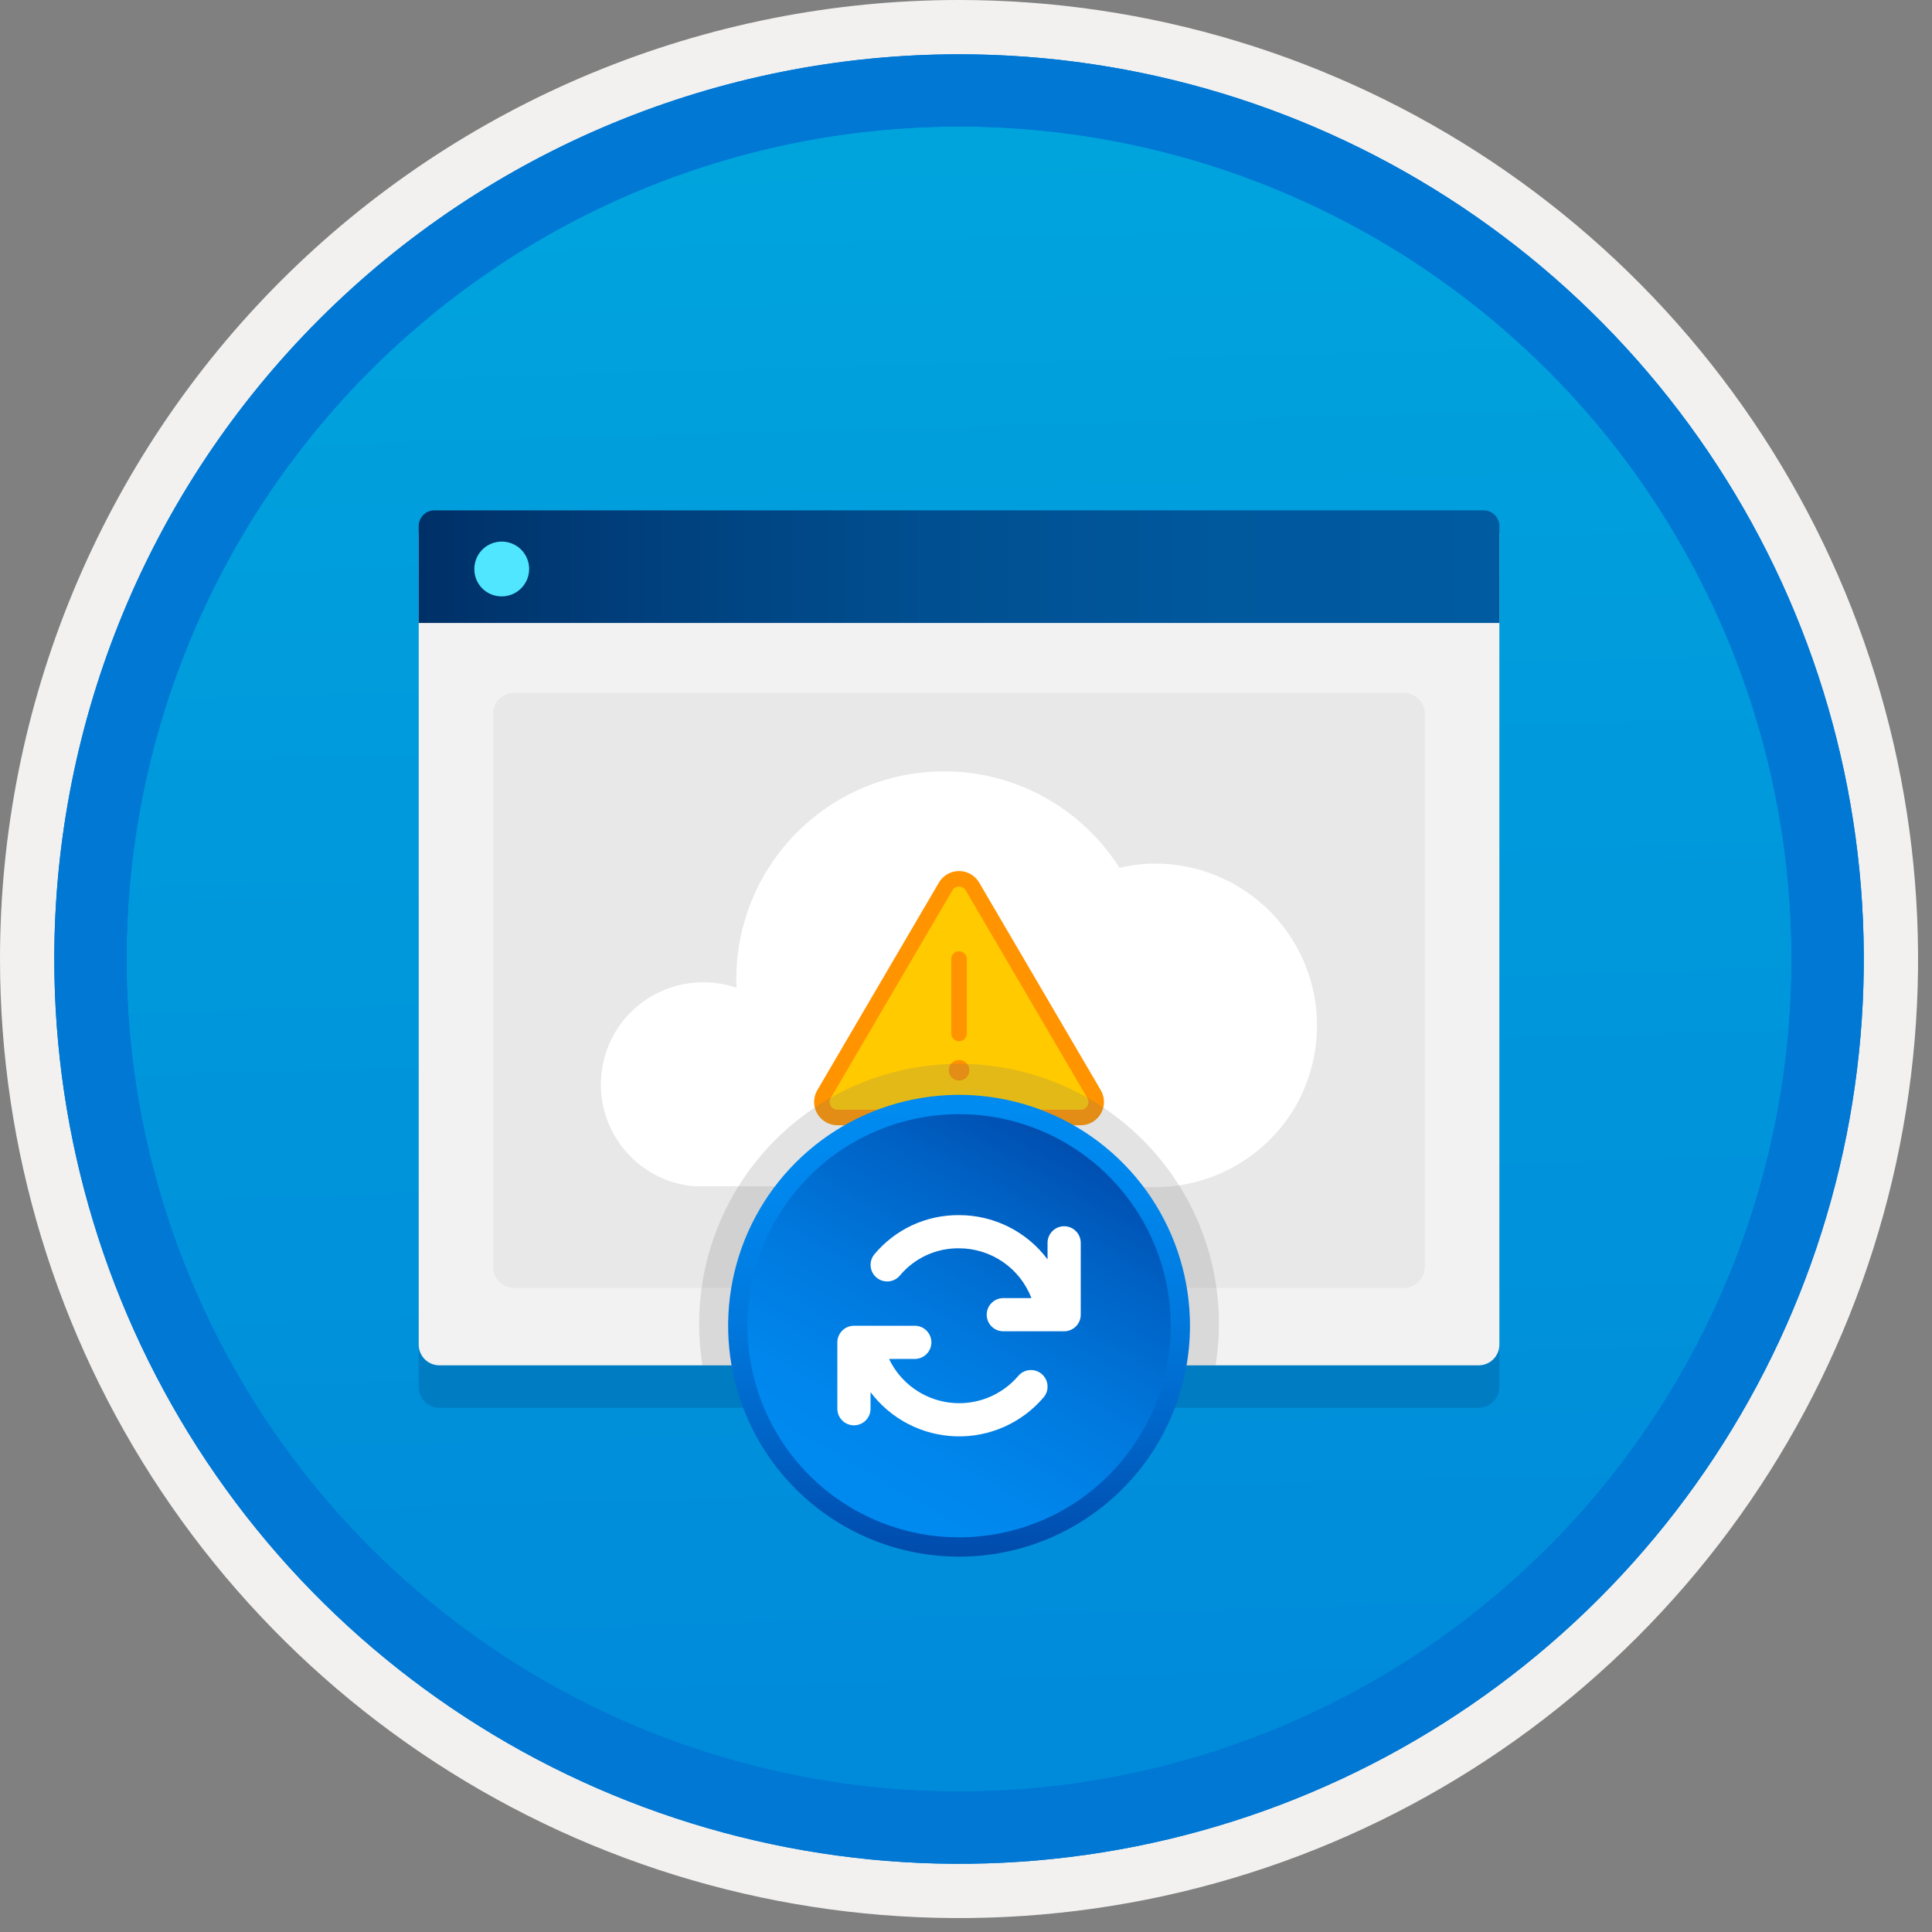 <svg width="100" height="100" viewBox="0 0 100 100" fill="none" xmlns="http://www.w3.org/2000/svg">
<rect x="0" y="0" width="100" height="100" fill="#808080" stroke="none"/>
<g clip-path="url(#clip0_364_5545)">
<path d="M49.64 96.45C40.382 96.45 31.332 93.704 23.634 88.561C15.936 83.417 9.936 76.107 6.393 67.553C2.85 59 1.923 49.588 3.73 40.508C5.536 31.427 9.994 23.087 16.54 16.54C23.087 9.994 31.428 5.535 40.508 3.729C49.588 1.923 59 2.85 67.553 6.393C76.107 9.936 83.418 15.936 88.561 23.634C93.705 31.331 96.45 40.382 96.45 49.64C96.451 55.787 95.24 61.874 92.888 67.554C90.535 73.233 87.088 78.394 82.741 82.74C78.394 87.087 73.234 90.535 67.554 92.888C61.875 95.24 55.787 96.45 49.64 96.45V96.45Z" fill="url(#paint0_linear_364_5545)"/>
<path fill-rule="evenodd" clip-rule="evenodd" d="M95.54 49.64C95.54 58.718 92.848 67.592 87.805 75.141C82.761 82.689 75.592 88.572 67.205 92.046C58.818 95.52 49.589 96.429 40.685 94.658C31.782 92.887 23.603 88.515 17.184 82.096C10.765 75.677 6.393 67.498 4.622 58.594C2.851 49.691 3.76 40.462 7.234 32.075C10.708 23.688 16.591 16.519 24.139 11.475C31.688 6.432 40.562 3.74 49.64 3.74C55.668 3.74 61.636 4.927 67.205 7.234C72.774 9.54 77.834 12.921 82.096 17.184C86.359 21.446 89.739 26.506 92.046 32.075C94.353 37.644 95.54 43.612 95.54 49.64V49.64ZM49.64 -0C59.458 -0 69.055 2.911 77.219 8.366C85.382 13.82 91.744 21.573 95.501 30.643C99.258 39.714 100.242 49.695 98.326 59.324C96.411 68.953 91.683 77.798 84.741 84.741C77.799 91.683 68.954 96.411 59.324 98.326C49.695 100.241 39.714 99.258 30.644 95.501C21.573 91.744 13.82 85.382 8.366 77.218C2.911 69.055 -1.61629e-06 59.458 3.61524e-07 49.64C-0.001 43.121 1.283 36.666 3.777 30.642C6.271 24.62 9.928 19.147 14.537 14.537C19.147 9.928 24.62 6.271 30.643 3.777C36.666 1.283 43.121 -0.001 49.64 -0V-0Z" fill="#F2F1F0"/>
<path fill-rule="evenodd" clip-rule="evenodd" d="M92.73 49.64C92.73 58.162 90.202 66.493 85.468 73.579C80.733 80.666 74.003 86.189 66.129 89.45C58.256 92.711 49.592 93.565 41.233 91.902C32.874 90.239 25.197 86.135 19.17 80.109C13.144 74.083 9.04 66.405 7.378 58.046C5.715 49.688 6.568 41.024 9.83 33.15C13.091 25.276 18.614 18.547 25.7 13.812C32.786 9.077 41.117 6.55 49.64 6.55C55.298 6.55 60.902 7.664 66.13 9.829C71.358 11.995 76.108 15.169 80.11 19.17C84.111 23.171 87.285 27.922 89.45 33.15C91.616 38.378 92.73 43.981 92.73 49.64ZM49.64 2.81C58.902 2.81 67.956 5.557 75.657 10.702C83.358 15.848 89.36 23.162 92.905 31.719C96.449 40.276 97.377 49.692 95.57 58.776C93.763 67.86 89.303 76.204 82.753 82.754C76.204 89.303 67.86 93.763 58.776 95.57C49.691 97.377 40.276 96.45 31.718 92.905C23.161 89.361 15.848 83.359 10.702 75.657C5.556 67.956 2.81 58.902 2.81 49.64C2.811 37.22 7.745 25.31 16.527 16.527C25.309 7.745 37.22 2.811 49.64 2.81V2.81Z" fill="#0078D4"/>
<path opacity="0.2" d="M22.738 72.865H76.541C76.823 72.864 77.094 72.752 77.294 72.552C77.494 72.352 77.606 72.081 77.607 71.798V29.793H21.672V71.798C21.672 72.081 21.785 72.352 21.985 72.552C22.185 72.752 22.456 72.864 22.738 72.865V72.865Z" fill="#003067"/>
<path d="M22.738 70.669H76.541C76.823 70.668 77.094 70.555 77.294 70.355C77.494 70.156 77.606 69.885 77.607 69.602V27.597H21.672V69.602C21.672 69.885 21.785 70.156 21.985 70.355C22.185 70.555 22.456 70.668 22.738 70.669V70.669Z" fill="#F2F2F2"/>
<path d="M21.672 32.246H77.607V27.232C77.608 27.125 77.587 27.018 77.546 26.919C77.505 26.82 77.445 26.729 77.368 26.653C77.293 26.577 77.202 26.517 77.103 26.476C77.004 26.435 76.897 26.414 76.79 26.415H22.489C22.382 26.414 22.276 26.435 22.176 26.476C22.077 26.517 21.987 26.577 21.911 26.653C21.834 26.729 21.774 26.82 21.733 26.919C21.692 27.018 21.671 27.125 21.672 27.232L21.672 32.246Z" fill="url(#paint1_linear_364_5545)"/>
<path d="M25.974 30.868C26.255 30.867 26.529 30.783 26.762 30.627C26.994 30.47 27.175 30.248 27.282 29.989C27.388 29.729 27.416 29.444 27.36 29.169C27.304 28.894 27.169 28.642 26.97 28.444C26.771 28.247 26.518 28.112 26.242 28.059C25.967 28.005 25.682 28.034 25.423 28.142C25.165 28.25 24.944 28.432 24.788 28.666C24.634 28.9 24.551 29.174 24.552 29.455C24.55 29.642 24.586 29.827 24.657 29.999C24.729 30.172 24.833 30.329 24.966 30.461C25.098 30.592 25.256 30.696 25.429 30.766C25.602 30.836 25.788 30.871 25.974 30.868V30.868Z" fill="#50E6FF"/>
<path d="M72.649 35.855H26.619C26.013 35.855 25.521 36.347 25.521 36.953V65.568C25.521 66.174 26.013 66.666 26.619 66.666H72.649C73.256 66.666 73.747 66.174 73.747 65.568V36.953C73.747 36.347 73.256 35.855 72.649 35.855Z" fill="#E8E8E8"/>
<path d="M67.973 54.886C67.985 54.8 68.009 54.715 68.021 54.642C68.251 53.433 68.211 52.188 67.904 50.996C67.598 49.804 67.034 48.694 66.25 47.745C65.467 46.796 64.484 46.032 63.371 45.505C62.259 44.979 61.045 44.704 59.814 44.7C59.184 44.698 58.557 44.772 57.945 44.92C56.698 42.952 54.845 41.443 52.666 40.619C50.487 39.795 48.1 39.701 45.862 40.352C43.626 41.002 41.66 42.361 40.262 44.224C38.864 46.088 38.109 48.355 38.111 50.684C38.111 50.831 38.111 50.978 38.123 51.124C37.564 50.936 36.978 50.841 36.389 50.843C35.031 50.843 33.726 51.365 32.743 52.301C31.76 53.237 31.174 54.514 31.107 55.87C31.039 57.225 31.495 58.555 32.381 59.583C33.266 60.612 34.513 61.261 35.863 61.396L59.802 61.445C61.292 61.443 62.755 61.045 64.04 60.292C65.326 59.538 66.388 58.457 67.118 57.158C67.154 57.084 67.203 57.011 67.24 56.938C67.563 56.285 67.809 55.596 67.973 54.886V54.886Z" fill="white"/>
<path d="M42.304 56.428L48.599 45.681C48.705 45.499 48.858 45.348 49.04 45.244C49.223 45.139 49.429 45.084 49.64 45.084C49.85 45.084 50.057 45.139 50.24 45.244C50.422 45.348 50.575 45.499 50.681 45.681L56.976 56.428C57.084 56.611 57.141 56.819 57.142 57.032C57.143 57.244 57.088 57.453 56.982 57.637C56.877 57.822 56.724 57.975 56.54 58.081C56.356 58.188 56.148 58.244 55.935 58.244H43.345C43.132 58.244 42.923 58.188 42.74 58.081C42.556 57.975 42.404 57.822 42.298 57.637C42.192 57.453 42.137 57.244 42.138 57.032C42.139 56.819 42.196 56.611 42.304 56.428V56.428Z" fill="#FF9300"/>
<path d="M43.345 57.44C43.274 57.44 43.205 57.421 43.143 57.385C43.082 57.35 43.031 57.299 42.996 57.237C42.961 57.176 42.942 57.106 42.943 57.036C42.943 56.965 42.962 56.895 42.998 56.834L49.293 46.087C49.328 46.027 49.379 45.976 49.44 45.941C49.501 45.907 49.57 45.888 49.64 45.888C49.71 45.888 49.779 45.907 49.84 45.942C49.901 45.977 49.952 46.027 49.987 46.087L56.282 56.834C56.318 56.895 56.337 56.965 56.338 57.035C56.338 57.106 56.32 57.176 56.284 57.237C56.249 57.299 56.198 57.35 56.137 57.385C56.076 57.421 56.007 57.439 55.936 57.44H43.345Z" fill="#FFCA00"/>
<path d="M49.64 49.64V53.492" stroke="#FF9300" stroke-width="0.804" stroke-miterlimit="10" stroke-linecap="round"/>
<path d="M49.64 55.929C49.935 55.929 50.173 55.691 50.173 55.396C50.173 55.102 49.935 54.863 49.64 54.863C49.346 54.863 49.107 55.102 49.107 55.396C49.107 55.691 49.346 55.929 49.64 55.929Z" fill="#FF9300"/>
<path opacity="0.2" d="M62.919 70.669C63.231 68.745 63.121 66.777 62.597 64.9C62.073 63.023 61.148 61.282 59.885 59.798C58.622 58.314 57.052 57.122 55.283 56.305C53.514 55.487 51.589 55.064 49.64 55.064C47.691 55.064 45.766 55.487 43.997 56.305C42.228 57.122 40.658 58.314 39.395 59.798C38.132 61.282 37.207 63.023 36.683 64.9C36.159 66.777 36.049 68.745 36.361 70.669H62.919Z" fill="#767676"/>
<path d="M49.64 80.073C47.375 80.073 45.161 79.402 43.278 78.143C41.394 76.885 39.926 75.096 39.059 73.004C38.193 70.911 37.966 68.608 38.408 66.387C38.85 64.165 39.94 62.124 41.542 60.523C43.144 58.921 45.184 57.83 47.406 57.389C49.627 56.947 51.93 57.173 54.023 58.04C56.115 58.907 57.904 60.375 59.163 62.258C60.421 64.142 61.093 66.356 61.093 68.621C61.093 71.658 59.886 74.571 57.738 76.719C55.59 78.867 52.678 80.073 49.64 80.073Z" fill="url(#paint2_linear_364_5545)" stroke="url(#paint3_linear_364_5545)" stroke-miterlimit="10"/>
<path d="M53.386 67.189H51.931C51.703 67.189 51.484 67.28 51.323 67.441C51.162 67.602 51.072 67.82 51.072 68.048C51.072 68.276 51.162 68.495 51.323 68.656C51.484 68.817 51.703 68.907 51.931 68.907H55.08C55.308 68.907 55.526 68.817 55.687 68.656C55.849 68.495 55.939 68.276 55.939 68.048V64.326C55.938 64.099 55.847 63.881 55.686 63.721C55.525 63.56 55.307 63.47 55.08 63.47C54.853 63.47 54.635 63.56 54.474 63.721C54.313 63.881 54.222 64.099 54.221 64.326V65.185C53.688 64.473 52.997 63.895 52.202 63.498C51.406 63.1 50.529 62.894 49.64 62.895C48.805 62.887 47.979 63.065 47.221 63.415C46.463 63.766 45.792 64.281 45.258 64.922C45.113 65.098 45.044 65.323 45.065 65.549C45.086 65.776 45.197 65.984 45.371 66.129C45.546 66.275 45.771 66.345 45.998 66.324C46.224 66.304 46.433 66.195 46.579 66.02C46.952 65.573 47.421 65.214 47.95 64.97C48.48 64.727 49.057 64.605 49.64 64.612C50.452 64.613 51.245 64.859 51.913 65.319C52.582 65.779 53.096 66.431 53.386 67.189V67.189ZM45.059 72.915V72.057C45.576 72.745 46.241 73.307 47.005 73.703C47.769 74.099 48.612 74.318 49.473 74.344C50.333 74.371 51.188 74.203 51.974 73.854C52.761 73.505 53.459 72.983 54.017 72.328C54.09 72.242 54.145 72.143 54.18 72.035C54.214 71.928 54.227 71.815 54.218 71.702C54.209 71.59 54.178 71.48 54.127 71.38C54.075 71.28 54.004 71.19 53.919 71.117C53.833 71.044 53.733 70.989 53.626 70.954C53.518 70.92 53.405 70.906 53.293 70.916C53.18 70.925 53.071 70.956 52.971 71.007C52.87 71.059 52.781 71.129 52.708 71.215C52.273 71.726 51.717 72.12 51.091 72.361C50.466 72.602 49.789 72.682 49.124 72.595C48.459 72.508 47.827 72.256 47.284 71.862C46.741 71.468 46.306 70.944 46.017 70.339H47.35C47.578 70.339 47.796 70.248 47.957 70.087C48.118 69.926 48.209 69.708 48.209 69.48C48.209 69.252 48.118 69.034 47.957 68.873C47.796 68.711 47.578 68.621 47.35 68.621H44.2C43.972 68.621 43.754 68.711 43.593 68.873C43.432 69.034 43.341 69.252 43.341 69.48V72.915C43.341 73.143 43.432 73.362 43.593 73.523C43.754 73.684 43.972 73.775 44.2 73.775C44.428 73.775 44.647 73.684 44.808 73.523C44.969 73.362 45.059 73.143 45.059 72.915V72.915Z" fill="white"/>
<path fill-rule="evenodd" clip-rule="evenodd" d="M92.73 49.64C92.73 58.162 90.202 66.493 85.468 73.579C80.733 80.665 74.003 86.189 66.129 89.45C58.256 92.711 49.592 93.565 41.233 91.902C32.874 90.239 25.197 86.135 19.17 80.109C13.144 74.083 9.04 66.405 7.378 58.046C5.715 49.688 6.568 41.024 9.83 33.15C13.091 25.276 18.614 18.547 25.7 13.812C32.786 9.077 41.117 6.55 49.64 6.55C55.298 6.55 60.902 7.664 66.13 9.829C71.358 11.995 76.108 15.169 80.11 19.17C84.111 23.171 87.285 27.922 89.45 33.15C91.616 38.378 92.73 43.981 92.73 49.64V49.64ZM49.64 2.81C58.902 2.81 67.956 5.556 75.657 10.702C83.358 15.848 89.36 23.162 92.905 31.719C96.449 40.276 97.377 49.692 95.57 58.776C93.763 67.86 89.303 76.204 82.753 82.754C76.204 89.303 67.86 93.763 58.776 95.57C49.691 97.377 40.276 96.45 31.718 92.905C23.161 89.361 15.848 83.358 10.702 75.657C5.556 67.956 2.81 58.902 2.81 49.64C2.811 37.22 7.745 25.309 16.527 16.527C25.309 7.745 37.22 2.811 49.64 2.81V2.81Z" fill="#0078D4"/>
</g>
<defs>
<linearGradient id="paint0_linear_364_5545" x1="47.87" y1="-15.153" x2="51.852" y2="130.615" gradientUnits="userSpaceOnUse">
<stop stop-color="#00ABDE"/>
<stop offset="1" stop-color="#007ED8"/>
</linearGradient>
<linearGradient id="paint1_linear_364_5545" x1="21.672" y1="29.33" x2="77.708" y2="29.33" gradientUnits="userSpaceOnUse">
<stop stop-color="#003067"/>
<stop offset="0.2" stop-color="#003F7C"/>
<stop offset="0.47" stop-color="#004F90"/>
<stop offset="0.74" stop-color="#00589D"/>
<stop offset="1" stop-color="#005BA1"/>
</linearGradient>
<linearGradient id="paint2_linear_364_5545" x1="55.367" y1="58.701" x2="43.913" y2="78.541" gradientUnits="userSpaceOnUse">
<stop stop-color="#004DAE"/>
<stop offset="0.21" stop-color="#0061C4"/>
<stop offset="0.51" stop-color="#0078DD"/>
<stop offset="0.78" stop-color="#0086EC"/>
<stop offset="1" stop-color="#008BF1"/>
</linearGradient>
<linearGradient id="paint3_linear_364_5545" x1="49.64" y1="57.169" x2="49.64" y2="80.073" gradientUnits="userSpaceOnUse">
<stop stop-color="#008BF1"/>
<stop offset="0.22" stop-color="#0086EC"/>
<stop offset="0.49" stop-color="#0078DD"/>
<stop offset="0.79" stop-color="#0061C4"/>
<stop offset="1" stop-color="#004DAE"/>
</linearGradient>
<clipPath id="clip0_364_5545">
<rect width="99.28" height="99.28" fill="white"/>
</clipPath>
</defs>
</svg>
